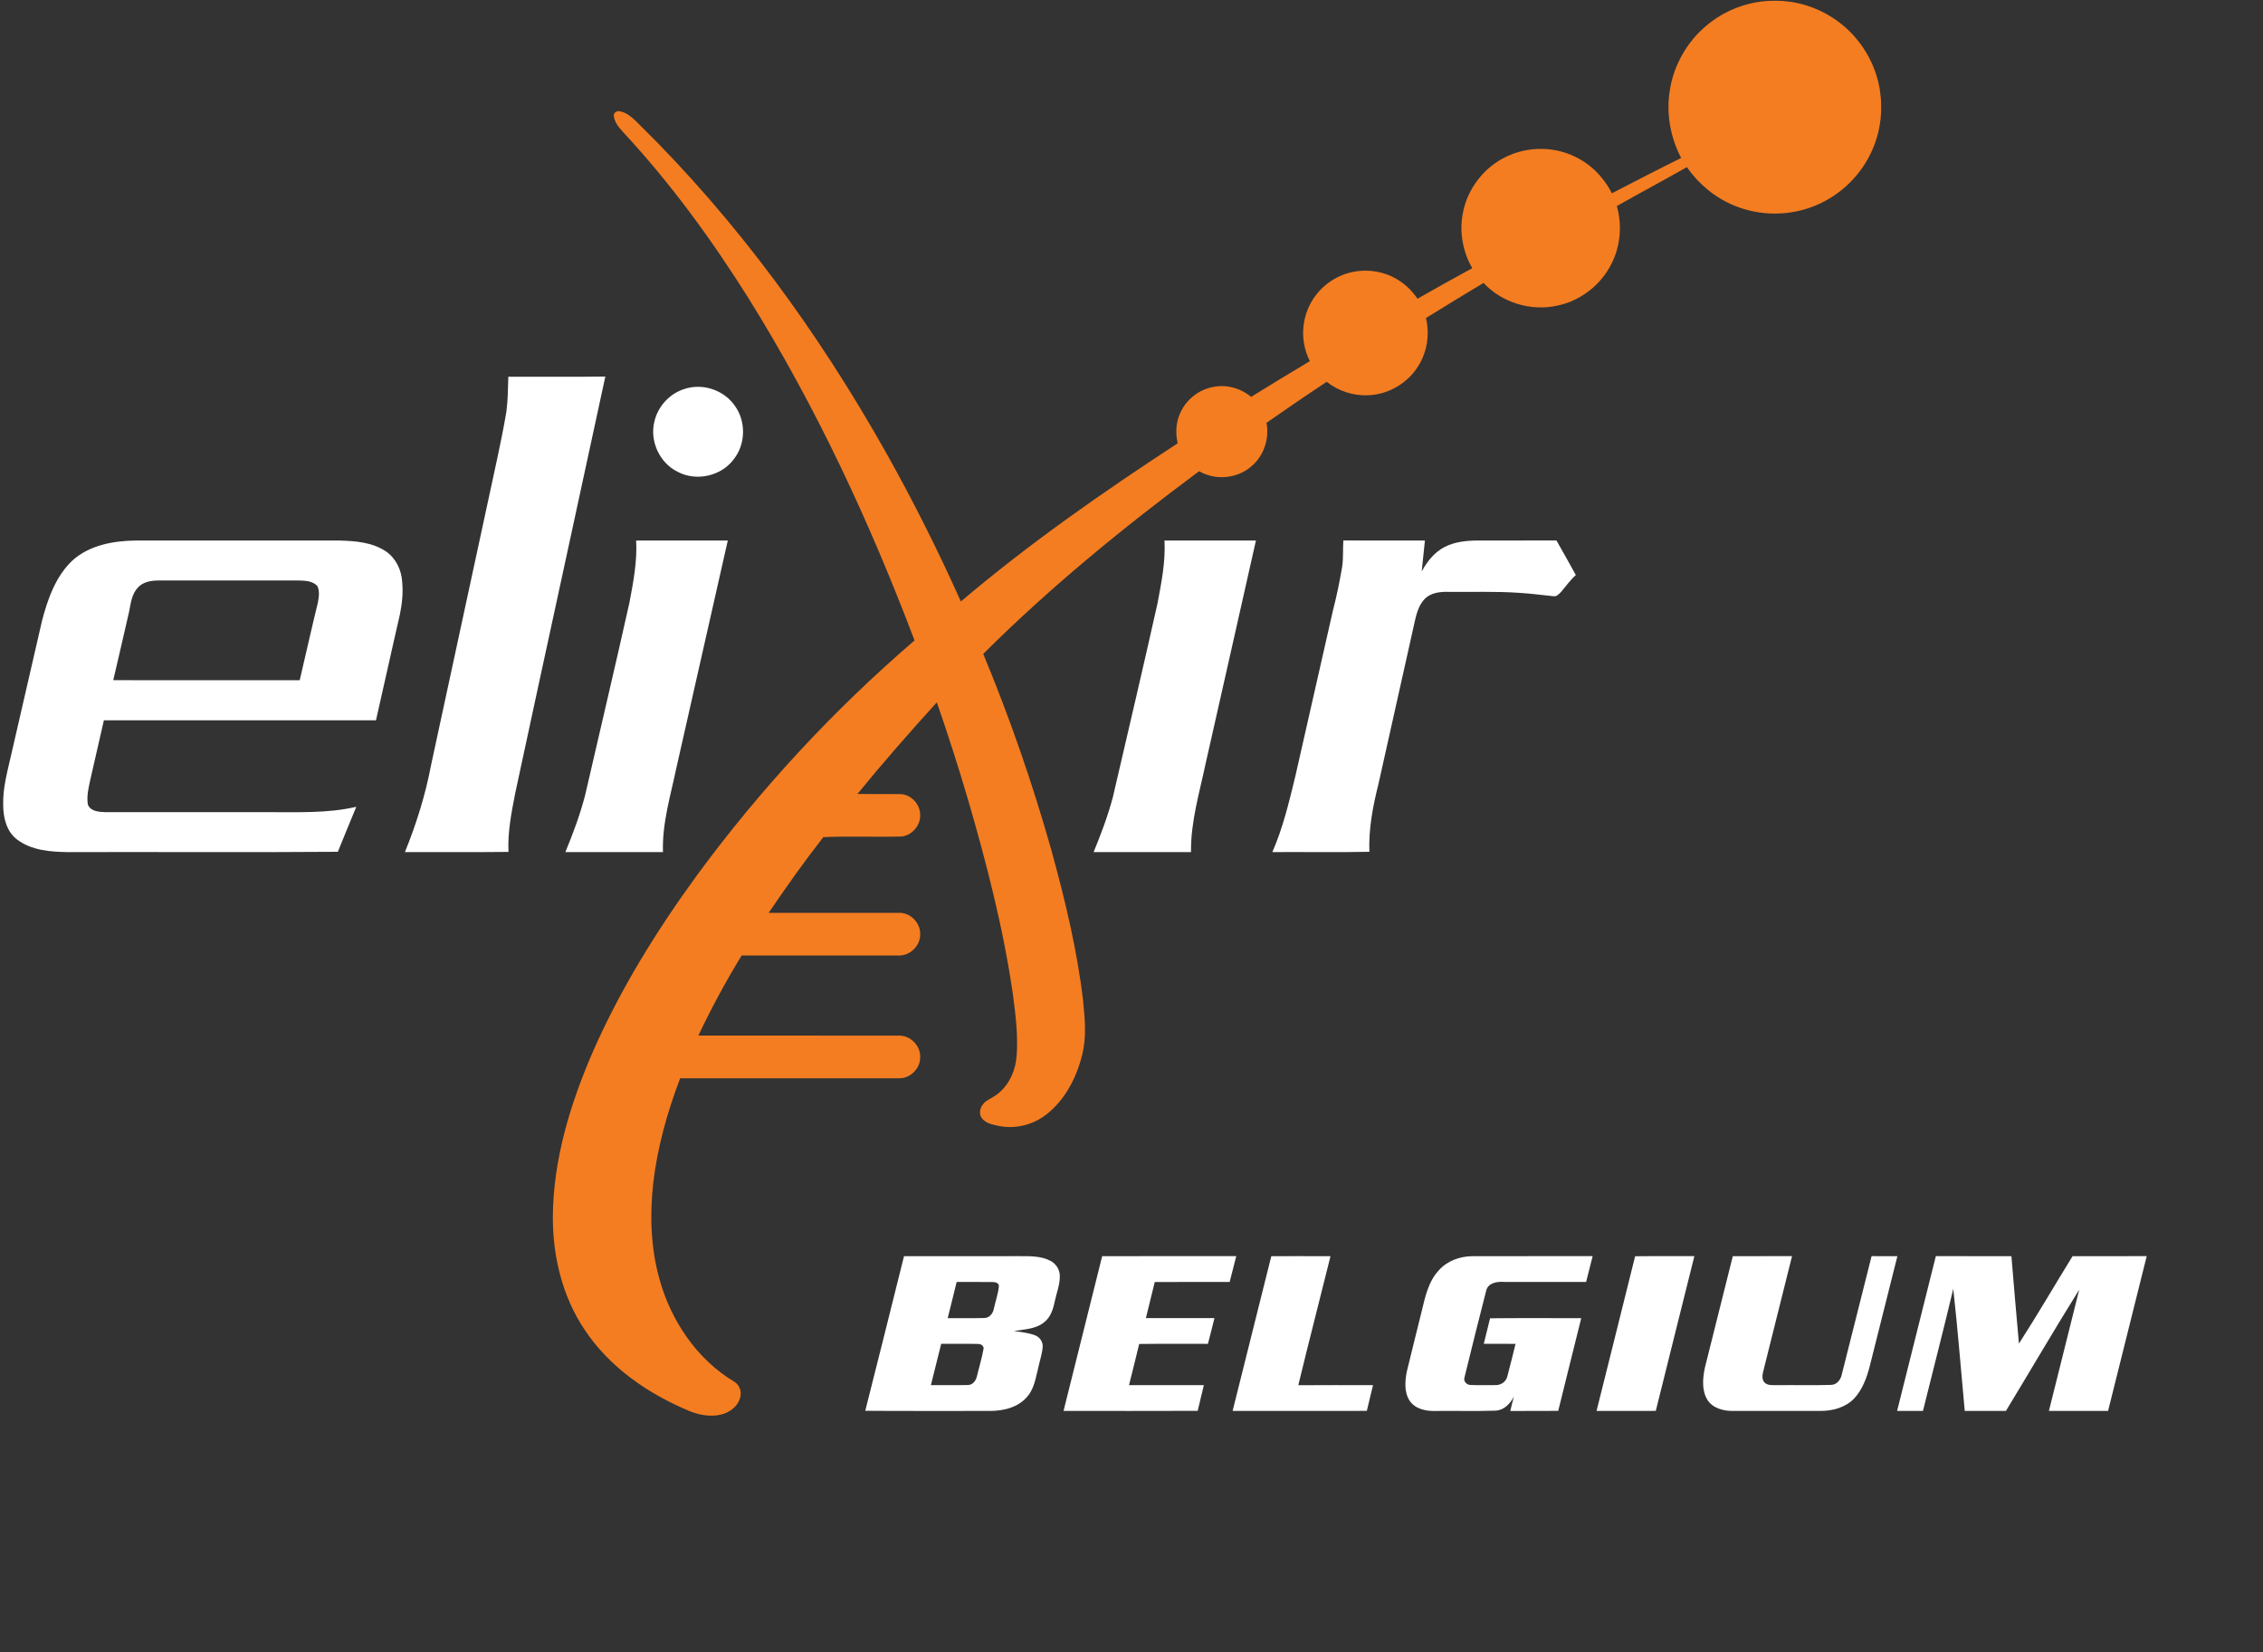 <?xml version="1.0" encoding="UTF-8" ?>
<!DOCTYPE svg PUBLIC "-//W3C//DTD SVG 1.1//EN" "http://www.w3.org/Graphics/SVG/1.1/DTD/svg11.dtd">
<svg width="1400pt" height="1022pt" viewBox="0 0 1400 1022" version="1.1" xmlns="http://www.w3.org/2000/svg">
<rect x="0" y="0" width="1400" height="1022" fill="#333333" stroke="none"/>
<g id="#f57c20ff">
<path fill="#f47d21" opacity="1.00" d=" M 1055.78 15.77 C 1067.46 5.92 1082.70 0.32 1098.00 0.48 C 1112.81 0.33 1127.59 5.56 1139.11 14.84 C 1151.63 24.78 1160.31 39.46 1162.90 55.24 C 1164.96 67.72 1163.52 80.81 1158.44 92.42 C 1151.76 108.00 1138.79 120.77 1123.10 127.17 C 1107.21 133.79 1088.72 133.77 1072.84 127.15 C 1061.02 122.33 1050.86 113.85 1043.58 103.41 C 1029.21 111.58 1014.62 119.33 1000.24 127.46 C 1003.88 140.09 1002.30 154.18 995.66 165.56 C 988.82 177.54 976.72 186.43 963.16 189.13 C 946.94 192.64 929.12 187.20 917.79 175.04 C 905.84 182.17 893.98 189.43 882.15 196.76 C 884.59 206.76 882.93 217.70 877.42 226.42 C 870.97 236.91 859.22 243.92 846.90 244.49 C 837.54 245.08 828.11 242.00 820.76 236.21 C 808.23 244.48 795.83 252.95 783.53 261.57 C 785.35 271.31 781.96 281.88 774.34 288.33 C 765.61 296.17 751.91 297.40 741.82 291.51 C 694.99 326.30 649.63 363.31 608.28 404.53 C 624.74 444.17 638.83 484.81 650.48 526.12 C 658.88 556.70 666.38 587.65 670.07 619.20 C 671.17 630.37 672.30 641.86 669.40 652.87 C 665.92 666.79 658.91 680.40 647.44 689.37 C 639.23 695.87 628.21 698.64 617.93 696.56 C 614.13 695.74 609.70 695.01 607.31 691.59 C 604.90 688.10 606.99 683.40 610.14 681.17 C 612.77 679.43 615.74 678.17 618.09 676.00 C 624.77 670.33 628.37 661.69 628.95 653.06 C 629.88 640.52 628.29 627.97 626.69 615.55 C 620.80 574.63 610.46 534.48 598.91 494.83 C 592.95 474.57 586.49 454.46 579.58 434.50 C 562.74 453.00 546.26 471.83 530.43 491.21 C 539.30 491.28 548.17 491.15 557.04 491.26 C 563.27 491.45 568.65 496.86 569.20 503.00 C 570.11 510.00 564.44 517.05 557.37 517.52 C 541.39 517.92 525.24 517.15 509.35 517.90 C 497.48 533.06 486.33 548.80 475.53 564.75 C 502.37 564.73 529.21 564.76 556.05 564.73 C 563.16 564.43 569.50 570.90 569.28 577.98 C 569.41 585.04 563.05 591.32 556.00 591.11 C 523.61 591.10 491.22 591.15 458.83 591.08 C 449.05 607.11 440.06 623.64 432.07 640.64 C 473.38 640.68 514.69 640.63 556.01 640.67 C 563.14 640.44 569.52 646.84 569.28 653.97 C 569.40 660.98 563.12 667.34 556.06 667.07 C 510.96 667.06 465.87 667.07 420.78 667.06 C 412.82 688.00 406.69 709.74 404.11 732.04 C 401.94 751.68 402.57 771.84 407.88 790.96 C 414.92 816.83 431.00 840.85 454.22 854.78 C 457.04 856.45 458.57 859.85 458.16 863.09 C 457.66 868.36 453.31 872.50 448.57 874.33 C 441.53 877.00 433.63 875.76 426.79 873.06 C 401.14 862.39 377.03 845.93 361.56 822.45 C 347.91 802.09 341.98 777.35 342.02 753.03 C 342.19 717.32 352.88 682.58 367.01 650.10 C 383.98 611.67 406.21 575.76 430.91 541.85 C 470.14 488.40 515.48 439.41 565.78 396.21 C 538.01 322.89 504.77 251.39 463.24 184.80 C 440.33 148.25 414.78 113.21 385.36 81.60 C 382.91 78.82 380.23 75.77 379.78 71.95 C 379.31 70.02 381.30 68.51 383.08 68.78 C 388.07 69.56 391.83 73.32 395.25 76.76 C 455.96 136.38 506.44 205.88 548.11 279.93 C 564.97 309.92 580.37 340.72 594.44 372.10 C 636.68 336.25 682.23 304.51 728.57 274.24 C 727.10 267.96 727.45 261.17 730.24 255.30 C 734.11 246.67 742.60 240.33 751.99 239.15 C 759.81 237.92 767.95 240.50 774.03 245.50 C 786.08 238.04 798.19 230.68 810.35 223.41 C 805.73 214.41 804.92 203.59 808.09 193.99 C 811.35 183.82 819.10 175.19 828.86 170.85 C 838.92 166.25 850.97 166.34 860.98 171.02 C 867.45 174.01 872.95 178.91 876.94 184.79 C 888.19 178.42 899.45 172.05 910.82 165.89 C 904.74 155.44 902.60 142.77 905.17 130.93 C 907.99 117.25 917.03 105.03 929.25 98.28 C 942.81 90.64 960.08 90.04 974.11 96.80 C 984.10 101.48 992.25 109.74 997.18 119.58 C 1011.42 112.21 1025.66 104.82 1040.05 97.73 C 1033.37 85.03 1030.71 70.23 1033.00 56.03 C 1035.37 40.44 1043.63 25.83 1055.78 15.77 Z" />
</g>
<g id="#4d4948ff">
<path fill="#ffffff" opacity="1.00" d=" M 314.47 233.07 C 334.47 232.99 354.49 233.23 374.49 232.95 C 356.01 318.81 337.21 404.60 318.79 490.47 C 316.46 502.52 313.98 514.69 314.58 527.03 C 293.22 527.28 271.85 527.06 250.49 527.14 C 257.60 509.70 263.22 491.64 266.72 473.13 C 278.32 419.38 289.91 365.63 301.52 311.89 C 305.52 292.88 310.01 273.96 313.26 254.80 C 314.20 247.60 314.27 240.32 314.47 233.07 Z" />
<path fill="#ffffff" opacity="1.00" d=" M 423.36 240.66 C 434.67 236.82 448.09 241.32 454.75 251.25 C 461.60 260.83 461.29 274.78 453.99 284.04 C 446.27 294.59 430.71 298.01 419.21 291.87 C 408.01 286.39 401.81 272.81 404.85 260.74 C 406.98 251.43 414.23 243.51 423.36 240.66 Z" />
<path fill="#ffffff" opacity="1.00" d=" M 44.79 346.75 C 55.37 337.20 70.20 334.55 84.02 334.40 C 125.97 334.36 167.93 334.36 209.89 334.40 C 219.81 334.65 230.44 335.45 238.88 341.21 C 244.97 345.44 248.40 352.69 248.81 360.00 C 249.49 366.88 248.69 373.85 247.30 380.60 C 242.27 402.23 237.58 423.95 232.60 445.60 C 176.49 445.61 120.38 445.57 64.27 445.62 C 61.52 457.73 58.76 469.85 55.96 481.95 C 54.86 487.12 53.46 492.49 54.37 497.78 C 56.00 501.95 61.15 502.30 64.99 502.42 C 98.31 502.47 131.63 502.43 164.96 502.44 C 183.47 502.32 202.24 503.36 220.42 499.12 C 216.64 508.40 212.71 517.63 209.01 526.96 C 153.36 527.39 97.68 527.00 42.02 527.15 C 31.22 527.01 19.49 526.14 10.58 519.37 C 4.04 514.48 2.00 505.84 1.98 498.07 C 1.65 487.14 4.80 476.59 7.13 466.04 C 13.41 438.74 19.67 411.44 25.97 384.15 C 29.48 370.62 34.41 356.60 44.79 346.75 M 85.39 363.41 C 81.60 367.31 80.91 372.95 79.95 378.05 C 76.74 392.32 73.36 406.55 70.06 420.80 C 108.51 420.81 146.96 420.78 185.42 420.82 C 189.18 404.88 192.70 388.88 196.62 372.97 C 197.25 369.57 197.90 365.83 196.35 362.58 C 193.56 359.42 188.94 359.22 185.02 359.12 C 156.00 359.13 126.99 359.12 97.98 359.12 C 93.51 359.14 88.55 359.93 85.39 363.41 Z" />
<path fill="#ffffff" opacity="1.00" d=" M 393.55 334.39 C 412.45 334.37 431.35 334.37 450.25 334.38 C 439.67 381.22 429.07 428.04 418.48 474.87 C 414.89 492.12 409.55 509.33 410.14 527.13 C 390.02 527.14 369.89 527.14 349.77 527.13 C 354.52 515.64 358.88 503.95 362.00 491.90 C 371.11 452.22 380.54 412.59 389.39 372.85 C 391.79 360.16 394.27 347.36 393.55 334.39 Z" />
<path fill="#ffffff" opacity="1.00" d=" M 720.42 334.38 C 739.27 334.39 758.13 334.35 776.98 334.40 C 766.71 380.27 756.28 426.11 745.95 471.97 C 742.11 490.19 736.59 508.35 736.81 527.14 C 716.73 527.14 696.64 527.14 676.56 527.14 C 681.13 516.03 685.40 504.74 688.48 493.12 C 697.75 453.11 707.20 413.14 716.14 373.05 C 718.53 360.29 721.11 347.44 720.42 334.38 Z" />
<path fill="#ffffff" opacity="1.00" d=" M 831.06 334.37 C 847.88 334.40 864.70 334.34 881.52 334.40 C 880.87 340.76 880.18 347.13 879.54 353.50 C 882.86 347.44 887.32 341.70 893.57 338.46 C 899.82 335.18 907.01 334.46 913.97 334.39 C 930.27 334.34 946.58 334.44 962.89 334.34 C 967.01 341.41 970.88 348.62 974.89 355.76 C 971.48 358.80 968.83 362.52 965.92 366.00 C 964.59 367.33 963.13 369.22 961.02 368.84 C 954.01 368.15 947.03 367.18 940.00 366.77 C 925.36 365.72 910.67 366.34 896.01 366.15 C 890.91 366.03 885.21 366.65 881.44 370.46 C 877.27 374.77 876.01 380.88 874.78 386.53 C 867.44 419.38 860.15 452.23 852.77 485.06 C 849.33 498.75 846.65 512.78 847.16 526.96 C 827.16 527.38 807.14 527.01 787.14 527.14 C 793.73 512.07 797.52 496.02 801.38 480.10 C 809.08 446.03 816.85 411.97 824.57 377.90 C 826.89 368.98 828.73 359.95 830.29 350.88 C 831.14 345.41 830.69 339.87 831.06 334.37 Z" />
<path fill="#ffffff" opacity="1.00" d=" M 559.26 777.14 C 583.18 777.08 607.11 777.14 631.04 777.11 C 637.39 777.13 644.18 776.96 649.95 780.06 C 653.24 781.76 655.47 785.22 655.63 788.93 C 655.88 794.48 653.64 799.71 652.53 805.07 C 651.56 809.84 649.98 814.89 645.97 818.00 C 640.72 822.31 633.62 822.34 627.26 823.47 C 631.55 824.01 635.91 824.49 640.01 825.95 C 642.95 826.94 645.17 829.79 645.07 832.96 C 644.84 837.19 643.38 841.23 642.50 845.37 C 640.85 851.67 640.08 858.59 635.73 863.77 C 630.08 870.74 620.62 872.95 612.03 872.87 C 586.45 872.81 560.87 872.98 535.29 872.78 C 543.42 840.93 551.26 809.01 559.26 777.14 M 591.83 793.09 C 589.96 800.54 588.21 808.02 586.29 815.46 C 593.85 815.39 601.42 815.59 608.98 815.37 C 612.07 815.34 614.28 812.61 614.81 809.77 C 615.81 805.16 617.43 800.65 617.94 795.96 C 618.26 793.79 615.78 793.06 614.11 793.12 C 606.68 793.02 599.25 793.12 591.83 793.09 M 582.27 831.34 C 580.14 839.86 578.01 848.38 575.89 856.91 C 583.60 856.84 591.31 857.02 599.01 856.83 C 602.02 856.68 603.94 853.82 604.44 851.10 C 605.72 845.73 607.37 840.43 608.36 835.00 C 609.13 832.78 606.88 831.32 604.93 831.42 C 597.38 831.23 589.82 831.42 582.27 831.34 Z" />
<path fill="#ffffff" opacity="1.00" d=" M 681.86 777.12 C 709.51 777.09 737.16 777.15 764.81 777.09 C 763.48 782.42 762.13 787.75 760.73 793.07 C 745.28 793.11 729.84 793.05 714.39 793.10 C 712.61 800.56 710.72 807.99 708.90 815.44 C 723.04 815.48 737.18 815.46 751.32 815.45 C 750.03 820.76 748.66 826.06 747.28 831.36 C 733.11 831.39 718.93 831.25 704.76 831.44 C 702.79 839.96 700.51 848.40 698.46 856.91 C 713.89 856.92 729.33 856.87 744.76 856.93 C 743.55 862.24 742.12 867.49 740.96 872.81 C 713.29 872.94 685.62 872.84 657.96 872.85 C 665.89 840.94 673.92 809.04 681.86 777.12 Z" />
<path fill="#ffffff" opacity="1.00" d=" M 786.49 777.12 C 798.70 777.13 810.90 777.07 823.11 777.15 C 816.51 803.76 809.63 830.31 803.19 856.96 C 818.60 856.84 834.00 856.92 849.41 856.92 C 848.20 862.24 846.80 867.51 845.58 872.83 C 817.91 872.92 790.23 872.84 762.55 872.87 C 770.56 840.96 778.51 809.04 786.49 777.12 Z" />
<path fill="#ffffff" opacity="1.00" d=" M 890.04 785.97 C 895.22 780.02 903.18 777.16 910.95 777.14 C 935.73 777.07 960.51 777.14 985.29 777.11 C 983.97 782.44 982.59 787.76 981.24 793.09 C 964.49 793.07 947.74 793.11 930.99 793.07 C 926.66 792.71 920.76 793.34 919.45 798.36 C 914.86 816.19 910.43 834.08 906.05 851.96 C 905.10 854.47 907.39 856.86 909.87 856.81 C 914.92 857.03 919.99 856.88 925.05 856.89 C 928.34 857.04 931.65 854.93 932.47 851.65 C 934.28 844.91 935.90 838.12 937.59 831.36 C 931.03 831.34 924.48 831.36 917.93 831.35 C 919.16 826.06 920.61 820.84 921.83 815.56 C 940.63 815.33 959.44 815.53 978.24 815.46 C 973.57 834.60 968.63 853.67 963.99 872.82 C 954.10 872.93 944.22 872.82 934.34 872.88 C 935.02 869.91 935.74 866.97 936.56 864.04 C 934.23 868.47 930.39 872.50 925.07 872.69 C 912.73 873.11 900.37 872.73 888.03 872.88 C 882.29 873.07 875.76 871.76 872.24 866.80 C 868.57 861.46 869.16 854.51 870.33 848.47 C 873.24 836.37 876.30 824.32 879.27 812.24 C 881.55 803.07 883.36 793.14 890.04 785.97 Z" />
<path fill="#ffffff" opacity="1.00" d=" M 1011.56 777.18 C 1023.78 777.02 1036.00 777.17 1048.22 777.11 C 1040.30 809.02 1032.24 840.90 1024.35 872.83 C 1012.13 872.91 999.91 872.85 987.70 872.86 C 995.63 840.96 1003.70 809.10 1011.56 777.18 Z" />
<path fill="#ffffff" opacity="1.00" d=" M 1071.99 777.14 C 1084.20 777.07 1096.42 777.15 1108.64 777.10 C 1102.70 801.00 1096.70 824.88 1090.73 848.77 C 1090.21 850.94 1089.99 853.58 1091.66 855.34 C 1093.61 857.21 1096.50 856.86 1098.99 856.93 C 1110.23 856.77 1121.49 857.12 1132.72 856.76 C 1136.23 856.73 1138.61 853.75 1139.35 850.58 C 1145.60 826.11 1151.62 801.58 1157.85 777.11 C 1163.17 777.12 1168.49 777.09 1173.81 777.13 C 1168.12 799.75 1162.47 822.39 1156.76 845.01 C 1154.92 852.22 1152.26 859.53 1147.14 865.10 C 1141.75 870.79 1133.63 872.92 1126.00 872.87 C 1108.00 872.86 1090.01 872.87 1072.01 872.87 C 1066.11 872.93 1059.46 871.17 1056.19 865.85 C 1052.68 859.96 1053.39 852.64 1054.69 846.22 C 1060.41 823.18 1066.28 800.18 1071.99 777.14 Z" />
<path fill="#ffffff" opacity="1.00" d=" M 1197.60 777.10 C 1213.18 777.14 1228.77 777.09 1244.36 777.13 C 1245.85 795.15 1247.38 813.18 1249.01 831.20 C 1260.46 813.45 1271.08 795.11 1282.19 777.12 C 1297.48 777.10 1312.77 777.12 1328.06 777.11 C 1320.14 809.04 1312.12 840.94 1304.16 872.86 C 1291.95 872.87 1279.75 872.85 1267.55 872.87 C 1273.79 847.85 1280.04 822.83 1286.31 797.82 C 1270.84 822.60 1256.13 847.88 1240.96 872.86 C 1232.47 872.86 1223.97 872.89 1215.48 872.84 C 1213.13 847.67 1211.18 822.44 1208.38 797.33 C 1202.39 822.57 1195.86 847.68 1189.63 872.86 C 1184.29 872.87 1178.96 872.86 1173.64 872.87 C 1181.67 840.95 1189.59 809.02 1197.60 777.10 Z" />
</g>
</svg>
